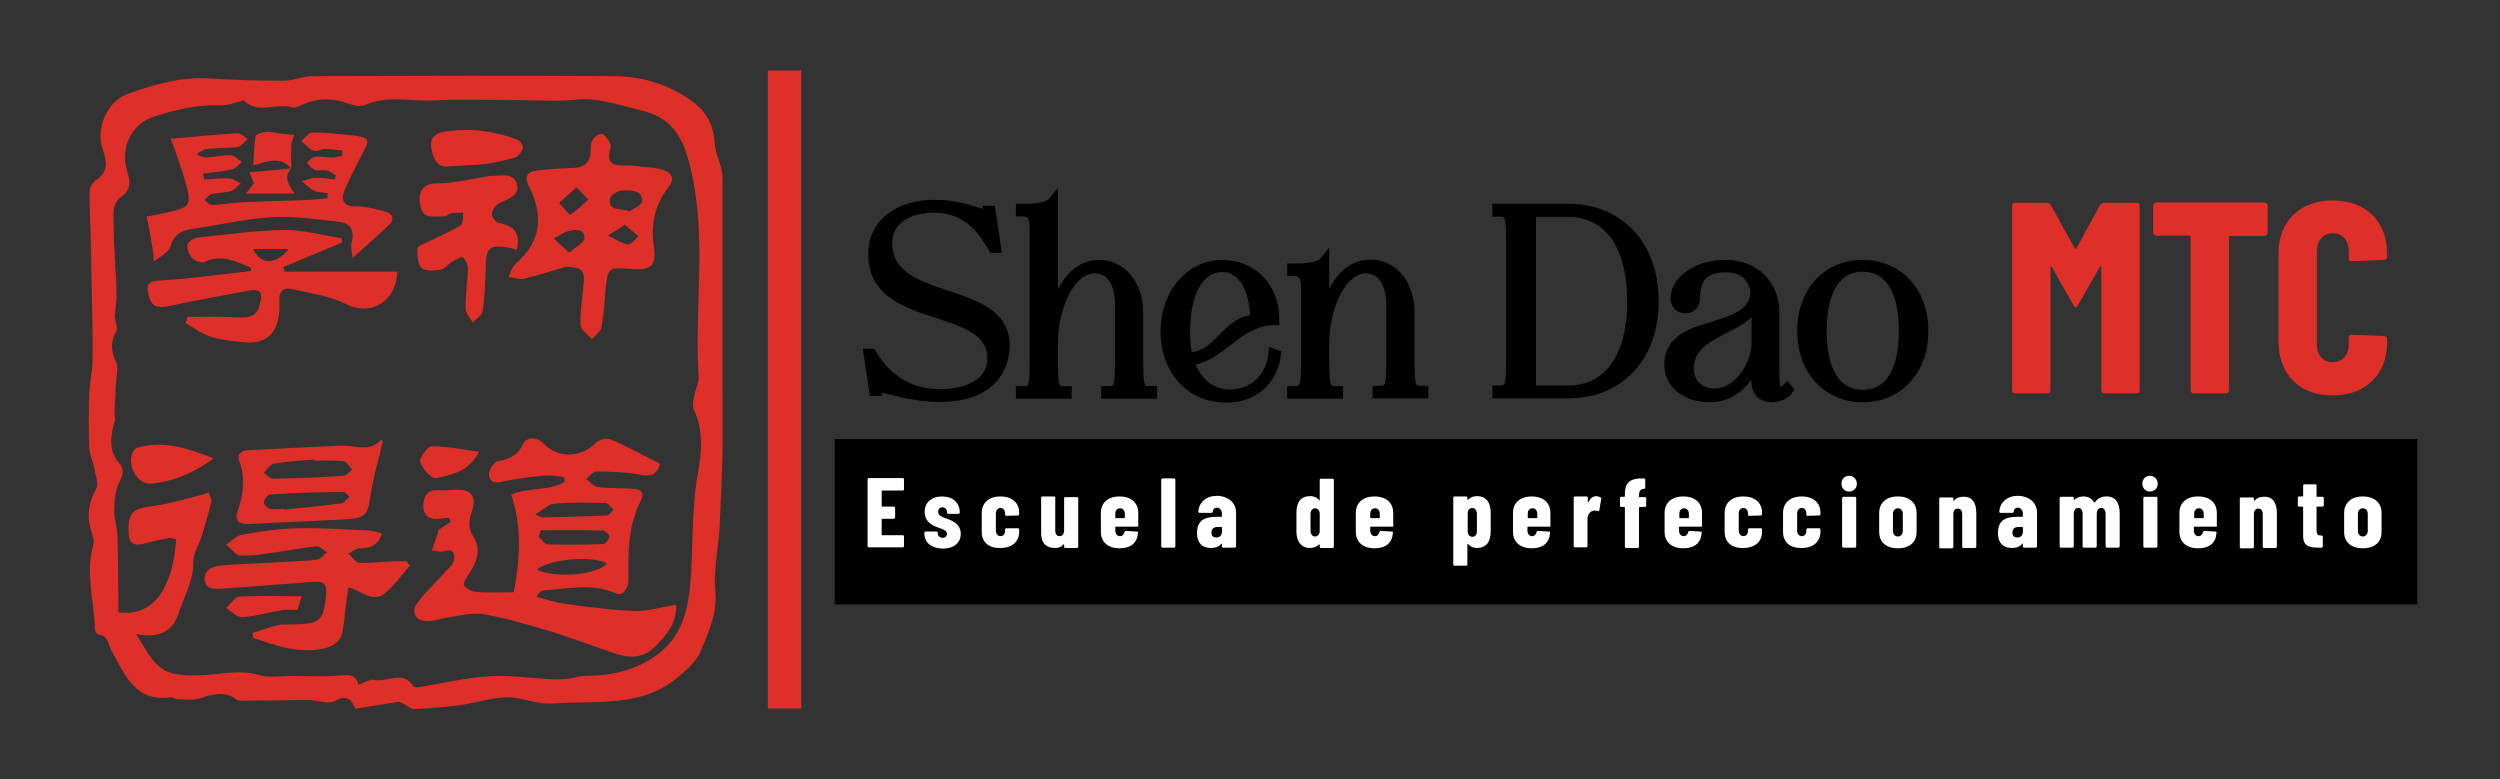 <?xml version="1.0" encoding="utf-8"?>
<!-- Generator: Adobe Illustrator 24.0.2, SVG Export Plug-In . SVG Version: 6.00 Build 0)  -->
<svg version="1.1" id="Capa_1" xmlns="http://www.w3.org/2000/svg" xmlns:xlink="http://www.w3.org/1999/xlink" x="0px" y="0px"
	 viewBox="0 0 761.9 237.5" style="enable-background:new 0 0 761.9 237.5;" xml:space="preserve">
<rect x="0" y="0" width="761.9" height="237.5" fill="#333333" stroke="none"/>
<style type="text/css">
	.st0{fill:#DE3028;}
	.st1{stroke:#000000;stroke-width:3;stroke-miterlimit:10;}
	.st2{fill:#FFFFFF;}
</style>
<path class="st0" d="M108.2,216c-1.1-3.3-2.9-4.2-6.4-2.3c-1.7,0.9-4.5-0.1-6.8-0.3c-0.1,0-0.3-0.1-0.4-0.1
	c-6.2,0.1-12.5,0.2-18.7,0.2c-1.3,0-3,0.3-3.8-0.3c-3.7-2.8-7.3-1.6-11.1-0.4c-2.2,0.7-4.6,0.3-7,0.3c-0.6,0-1.3-0.7-1.9-0.6
	c-10.9,1.6-14-6.9-18.1-14.1c-1-1.9-0.9-4.7-4-5c-0.4,0-1.1-1-1.1-1.6c-0.1-8.5-3-17-0.5-25.6c0.4-1.3-0.1-2.9-0.6-4.3
	c-1.4-4.5-0.9-8.7,1.5-12.9c0.8-1.4-0.1-3.9-0.5-5.9c-0.4-2.3-1.5-4.6-1.6-6.9c-0.2-5.4-0.2-10.8,0-16.2c0.1-3.3,0.9-6.6,1-10
	c0.1-8.1-0.1-16.2-0.3-24.2c-0.1-5-0.1-9.9-0.3-14.9c-0.1-4.2-0.4-8.4-0.3-12.7c0-1.2,1.1-2.7,2.1-3.4c3.9-2.6,3-6,1.9-9.3
	c-2.3-6.4,1.4-14.8,7.9-17c7.9-2.8,15.9-5.1,24.5-4.6c7.5,0.5,15.1,0.7,22.7,0.7c3,0,6-1.4,9-1.4c30.6-0.1,61.3-0.2,91.9,0
	c8.8,0.1,17,2.7,24.1,8c4,3,6.2,7.3,6.4,12.5c0.1,2.4,1.3,4.8,1.9,7.2c0.3,1.2,0.5,2.4,0.5,3.6c0,20.6,0,41.2,0,61.8
	c0,7.2,0.1,14.4,0,21.6c-0.2,7.6-0.5,15.2-0.9,22.8c-0.4,6.6-1.9,13.2-1.3,19.7c0.6,6.9-2.2,12.4-4.5,18.1c-1.4,3.4-4.8,6.2-7.8,8.6
	c-7.2,5.7-15.7,6.6-24.6,6.9c-4.2,0.1-8.4,0.1-12.5,0.4c-4.6,0.3-8.4-1.4-12.4-1.8c-5.2-0.5-10.7,1.6-16,2.3
	c-4.7,0.6-9.4,1-14.1,1.2c-0.8,0-1.6-0.8-2.4-1.2c-0.8-0.4-1.7-1.1-2.5-1C117,214.6,112.9,215.3,108.2,216z M109.2,208.7
	c1.8-0.6,3.5-1.8,4.9-1.5c3.9,0.9,8.7-3.2,11.9,2c0.2,0.4,1.6,0.2,2.4,0.1c6.9-1.1,13.7-2.8,20.6-3.2c6.4-0.4,12.9,0.6,19.4,0.9
	c1.7,0.1,3.4,0,5-0.2c1.6-0.2,3.2-0.8,4.7-0.8c7.3-0.1,13.8-1.1,20.5-5.3c8.3-5.2,10.7-13,11.6-21c1.2-11.8,0.4-23.7,2.5-35.6
	c1.1-6.1,1.8-12.9-1.2-19.1c-0.6-1.2-0.2-3,0.1-4.4c0.3-2,1.5-4,1.3-6c-1.3-20.7,2.5-41.5-2.2-62.3c-2.3-10.2-5.4-16.4-15.8-18.8
	c-6.4-1.5-12.8-3.9-19.8-3.1c-5.7,0.6-11.6,0.1-17.3,0.1c-8.6,0-17.2-0.3-25.8,0.1c-6.9,0.3-14-1.6-20.7,1.4
	c-1.2,0.5-3.1,0.3-4.4-0.2c-5.2-2-10.2-2.1-15.2,0.3c-0.8,0.4-1.9,0.9-2.7,0.6c-4.8-1.4-10.2,2.2-14.6-2c-0.2-0.2-0.8,0.1-1.1,0.2
	c-2,0.4-4,1.3-6,1.2c-7-0.3-13.7,1.3-20.2,3.4C40,37.6,36.6,45.1,38.7,52c0.9,2.8,1.5,5.8-1.8,8c-1.1,0.7-2,2.4-2.2,3.8
	c-0.3,2.4,0,5,0,7.5c0,1.2,0,2.3,0.1,3.5c0.2,4.7,0.6,9.4,0.7,14.1c0.1,2.5-0.4,5-0.5,7.5c0,1.6,1.1,3.6,0.4,4.7
	c-1.9,3.3-1.5,6.1,0,9.4c0.8,1.8,0,4.3-0.1,6.5c-0.1,2.9-0.3,5.9-0.4,8.8c0,0.8,0.3,1.7,0.1,2.4c-1.2,4.5-2.2,8.9,1.3,12.9
	c2.4,2.7,0.2,4.9-0.6,7.5c-0.7,2.3-0.9,4.9-0.9,7.4c0,2.3,0.9,4.6,1,7c0.2,7.9,0.2,15.8,0.3,23.6c10.4,1.4,16.5-6.8,17.6-22.3
	c-0.8-0.1-1.6-0.5-2.4-0.3c-2.5,0.5-5.1,1-7.6,1.7c-3,0.8-4.4-0.2-4.5-3.3c-0.3-6.1,1.1-7.4,7.4-8.2c4.9-0.6,9.7-2.1,14.5-3.3
	c0.8-0.2,1.7-0.5,2.5-0.8c0.3,1,1,2,0.8,2.9c-0.9,3.7-2,7.3-3.1,10.9c-0.8,2.5-2.5,4.9-2.4,7.3c0.1,5.9-2.9,10.8-4.6,16
	c-1.8,5.6-6.6,7.4-12.8,6c2.6,4.1,4.7,8.6,8.2,10.8c2.9,1.9,7.5,1.9,11.3,1.8c6.1-0.2,12.1-1.9,18.3,0c2.8,0.8,6,0.2,9,0.2
	c5,0,10,0.3,15-0.1C106.3,205.6,108.6,205.4,109.2,208.7z"/>
<path class="st0" d="M201.1,141.3c-0.5,2.4-1.8,4.2-5.9,3.4c-4.4-0.9-8.9-0.9-13.4-1c-1.1,0-2.2,1.5-3.2,2.3
	c1.2,0.8,2.3,2.3,3.6,2.4c3.6,0.5,7.3,0.3,11,0.6c2.4,0.1,3.2,1.5,2.1,3.6c-3.7,7.2-3.9,14.9-3.8,22.7c0,1.2,0.1,2.6-0.4,3.6
	c-0.7,1.4-1.4,2.9-4,1.7c-6.9-2.9-14.2-1.1-21.4-0.7c-0.7,0-1.4,0.7-2.2,2c3,0.8,6,1.8,9.1,2.2c7,0.9,14,1.9,21,2.1
	c3.9,0.1,7.9-1.2,12.5-1.9c0.1,5.9-3.1,9.3-6.2,12.5c-3.2,3.4-7.3,4-11.7,2.6c-7-2.3-13.9-5-20.9-7.1c-6.5-2-13.1-3.9-19.8-5.1
	c-3.6-0.6-7.5,0.5-11.2,1c-2,0.3-4,1.1-6,1.1c-3.5,0.1-5.2-2.6-3.2-5.4c2.5-3.5,5.7-6.4,8.6-9.6c1-1.1,2.3-2.1,2.6-3.4
	c0.4-2.1,0-3.9-3.1-2.9c-1.1,0.4-2.4-0.2-3.6-0.3c0.5-1.3,0.9-2.6,1.4-3.9c0.2-0.5,0.5-0.9,0.5-2.2c1.3-0.9,2.6-1.7,3.9-2.6
	c-0.2-0.4-0.4-0.8-0.6-1.2c-1,0.1-2,0.2-3,0.3c-2.8,0.3-4.7-0.9-4.8-3.7c0-2.7,0.9-5.2,4.5-5c1.5,0.1,3,0,4.5-0.1
	c5.6-0.4,7.5,1.6,5.7,6.9c-1,3-0.9,5.1,0.8,7.8c2.3,3.8,0.6,7.6-1.7,11.1c-0.7,1-1.7,2.8-1.4,3.3c0.8,1,2.3,1.9,3.6,2
	c3.6,0.3,7.3,0.1,11.6,0.1c1.7-9.5,2.7-19.5-0.8-29.7c5-2.5,11.4-0.9,16.3-4c-0.1-0.5-0.1-0.9-0.2-1.4c-1.8-0.2-3.6-0.6-5.4-0.5
	c-4.5,0.4-9,0.9-13.3,1.9c-2.4,0.6-4.1,0-4.2-2.1c0-1.4,1.5-3.9,2.6-4.1c3.4-0.7,6-1.5,7.7-5.1c1.2-2.6,4.4-2.4,6.5-0.2
	c4.4,4.5,11.3,4.2,15.8-0.3c1-1,3.3-1.6,4.5-1.1C191,136,195.7,138.6,201.1,141.3z M164.8,161.6c-0.2,0.7-0.4,1.3-0.6,2
	c0.9,0.8,1.7,2.2,2.6,2.3c5.7,0.2,11.4,0.1,17.1-0.1c0.7,0,1.7-1.4,1.8-2.2c0.1-0.6-1.2-1.8-1.9-1.9
	C177.4,161.5,171.1,161.6,164.8,161.6z M163.1,156.8c1.5,0.6,1.9,0.9,2.3,0.9c6.5-0.2,13-0.3,19.5-0.6c0.7,0,1.4-1.1,2.1-1.8
	c-0.8-0.7-1.6-1.9-2.4-2c-5.2-0.1-10.5-0.3-15.7,0.2C167.1,153.7,165.5,155.4,163.1,156.8z M163.6,173.6c5.7,2.8,19,1.5,21.3-1.9
	C180.6,169.2,167.4,170.3,163.6,173.6z"/>
<path class="st0" d="M172.4,81.3c-4.1,1.2-8.3,2.6-12.5,3.6c-1.5,0.4-3.2-0.3-4.9-0.5c0.7-1.4,1-3.1,2.1-4c8.1-6.9,8.5-15,4-23.8
	c-1.5-2.9-0.1-4.3,2.4-4.6c3.6-0.5,7.3-0.7,11-0.8c3.6-0.1,5.6-1.7,5.5-5.5c0-1,0.1-2.3,0.6-3.1c0.6-0.9,1.9-1.9,2.9-1.8
	c0.8,0.1,1.6,1.5,2.2,2.4c0.3,0.4,0.5,1.1,0.4,1.5c-2.2,7.2,3.3,5.4,6.8,5.8c3,0.4,6,0.4,8.9,1.2c3,0.8,4,2.8,1.8,5.5
	c-4.2,5.4-5.3,11.4-4.3,18.1c0.8,5.6-0.9,7.2-6.6,6.7c-7.5-0.6-7.5-0.6-8.2,6.8c-0.3,3.7-0.5,7.4-1.2,10.9c-0.3,1.4-1.9,2.4-2.9,3.7
	c-1.2-1.4-3.4-2.8-3.5-4.4c-0.2-3.9,0.6-7.9,0.9-11.8C178.4,82.3,177.6,81.5,172.4,81.3z M191.9,64.4c1-0.8,3.8-1.9,3.8-3.1
	c0-3.6-3.5-3.2-5.8-3.3c-1.4,0-3.8,1.4-4,2.5C185.3,64.5,188.8,63.3,191.9,64.4z M175.7,57.1c-2.1,1.9-3.7,3.3-5.3,4.7
	c1.2,1.3,3.1,3.8,3.4,3.6c2-1.2,3.7-3,5.5-4.6C178.4,59.8,177.4,58.8,175.7,57.1z M173.5,77c2-1.8,4.6-3.1,4.6-4.4
	c0.1-3.2-2.9-2.6-4.8-2.2c-1.6,0.4-3,1.5-4.5,2.3C170.1,74,171.5,75.2,173.5,77z M190.4,68.5c-2.1,1.4-3.6,2.3-5.1,3.3
	c2,0.9,3.9,2.3,5.9,2.7c1,0.2,2.3-1.6,3.4-2.5C193.3,70.9,192.1,69.9,190.4,68.5z"/>
<path class="st0" d="M76.5,81.6c-4.5-1.8-8.8-4.3-14.1-1.8c-0.9,0.4-2.9-0.2-3.7-1c-1-1-1.8-2.8-1.6-4.1c0.1-0.9,1.9-2.2,3.1-2.3
	c8.8-0.9,17.6-2.2,26.4-2.3c5.8-0.1,11.7,1.6,17.5,2.5c0.1,0.4,0.1,0.9,0.2,1.3c-6,2.5-12,5-18,7.5c0.1,0.5,0.3,0.9,0.4,1.4
	c11.5,0,23,0,34.4,0c-0.3,9.1-8.1,13.8-15.8,9.8c-4.9-2.5-10.8-3.2-16.3-4.5c-2.7-0.6-4.1,0.8-3.9,3.6c0.1,1.1,0.1,2.2,0,3.3
	c-0.6,6.9-4.2,10-11,9.3c-3.4-0.4-6.8-0.7-10-1.7c-2.7-0.9-5-2.7-7.5-4.1c0.2-0.6,0.3-1.2,0.5-1.9c4.8,0,9.7-0.2,14.5,0.1
	c5.3,0.3,6.8-0.4,7.8-4.8c0.7-2.8-0.4-3.9-3.2-3.4c-8.3,1.6-16.6,3-24.8,4.8c-3.3,0.7-5.3,0.2-6.1-3.3c-0.6-2.7-0.7-4.3,3.3-4.5
	c9.3-0.5,18.6-1.9,27.9-2.9C76.5,82.4,76.5,82,76.5,81.6z M77.1,75.9c2.6,5,6.7,4.9,10.9,0C84.2,75.9,80.8,75.9,77.1,75.9z"/>
<path class="st0" d="M62.2,54.7c2.6-0.1,5.2-0.5,7.8-0.3c1.1,0.1,2.2,1,3.4,1.5c-1,0.8-1.8,1.9-3,2.3c-1.9,0.6-4.1,0.5-6,1
	c-0.8,0.2-1.4,1.2-2.1,1.8c0.8,0.5,1.6,1.5,2.4,1.5c3.4-0.2,6.8-0.8,10.2-0.9c6.5-0.3,13.1-0.4,19.6-0.7c1.8-0.1,3.6-0.3,5.3-0.5
	c0-0.5,0.1-1,0.1-1.5c-1.4-0.3-3-0.2-4.2-0.8c-1.4-0.7-2.5-1.9-3.7-2.9c1.4-0.4,2.8-1,4.2-1c1.9-0.1,3.8,0.3,5.8,0.5
	c0.1-0.4,0.3-0.8,0.4-1.2c-0.9-0.5-1.7-1.3-2.7-1.5c-1.2-0.3-2.5,0.1-3.6-0.2c-1-0.3-1.7-1.3-2.6-2.1C94.2,49,95,48,96,47.8
	c1.6-0.2,3.3,0.2,4.9,0.2c1.1,0,2.3-0.3,3.4-0.5c0-0.5,0-1.1,0-1.6c-1.7-0.2-3.4-0.5-5.2-0.5c-1.2,0-2.6,0.9-3.6,0.5
	C94.1,45.3,93,44,91.8,43c1.1-0.9,2.1-2.5,3.3-2.6c3.2-0.1,6.5,0.3,9.8,0.6c1.6,0.1,3.2,0.3,4.8,0.6c0.8,0.2,2,0.5,2.2,1.1
	c0.2,0.7-0.2,1.7-0.6,2.5c-2.1,4.2-4.4,8.3-6.2,12.6c-1.3,3-0.7,5.2,3.6,5.1c2.9,0,5.9,0.8,8.8,1.6c2.1,0.6,2.9,2.3,1.1,4
	c-3.3,3.2-6.8,6.2-11.2,10.1c-0.1-2.1-0.6-3.6-0.2-4.8c0.9-3.6-0.4-5.8-3.9-6.2c-6.9-0.8-13.8-1.8-20.7-1.4
	c-8,0.5-15.9,2.4-23.8,3.5c-3.2,0.5-5.7,1.6-6.7,5c-0.2,0.8-0.7,1.6-1.3,2.1c-1.2,1.1-2.6,1.9-3.9,2.9c-0.1-1.5-0.2-3-0.5-4.5
	c-0.5-3.1-1.1-6.3-1.7-9.2c2.6-0.5,5.4-1,8.1-1.7c4.7-1.2,5.4-2.1,4.2-6.9c-0.9-3.7-2.2-7.3-3.4-10.9c-0.4-1.2-0.9-2.5-1.6-4.2
	c7.1-0.6,13.7-1.3,20.3-1.7c1-0.1,2.1,1.1,3.2,1.8c-1,0.8-2,2.2-3.1,2.4c-3.1,0.4-6.3,0.2-9.4,0.6c-1.1,0.1-2.1,1-3.2,1.6
	c1.1,0.4,2.2,1.1,3.2,1c2.4-0.1,4.9-0.8,7.3-0.7c1.2,0,2.3,1.4,3.4,2.1c-1,0.8-1.9,2-3,2.2c-2.9,0.7-6,0.9-9,1.4
	C62.1,53.5,62.2,54.1,62.2,54.7z"/>
<path class="st0" d="M124.9,172.4c-2.5,2.8-4.7,6-7.6,8.4c-3.7,3.1-7.1-0.8-11.1-1.8c-0.3,1.7-0.5,3.3-0.7,4.8
	c-0.4,2.9-0.6,5.8-1.1,8.6c-0.6,3.5-3.6,4.9-6.5,5.4c-7.3,1.3-14-1.1-20.7-3.4c-0.1-0.5-0.1-1-0.2-1.5c2.6-0.8,5.1-1.8,7.7-2.4
	c1.4-0.3,3-0.1,4.5-0.2c8.5-0.1,9.5-1.2,10.2-9.5c0.2-2.7-0.9-3.7-3.1-3.5c-9.6,0.6-19.2,1.5-28.8,2.1c-1.5,0.1-3.5,0.1-4.4-0.8
	c-0.8-0.7-1-3.1-0.3-4.1c0.7-1.1,2.5-2,4-2.1c5-0.5,10-0.6,15-0.9c4.9-0.3,9.8-0.4,14.7-0.9c1.1-0.1,2.1-1.5,3.1-2.3
	c-1-0.6-2.1-1.9-3-1.8c-4.2,0.4-8.3,1.2-12.5,1.8c-3.6,0.5-7.2,1.2-10.8,1c-1.5-0.1-2.9-2.2-4.4-3.3c1.5-1,3-2.7,4.7-3
	c5.6-1,11.3-1.9,17-2c7.3-0.2,14.7,0.4,22.1,0.7c1.2,0.1,2.3,0.5,3.7,0.9c-1.2,3.6-3.5,4.5-6.7,4.5c-1.2,0-2.3,1-3.5,1.6
	c1.1,1,2.1,2.7,3.2,2.8c3.2,0.2,6.5-0.3,9.8-0.4c1.6-0.1,3.2,0,4.8,0C124.1,171.4,124.5,171.9,124.9,172.4z"/>
<path class="st0" d="M157.5,76.2c-0.5-0.2-1.1-0.5-1.7-0.6c-6.9-1.2-7.7-0.4-7.8,6.6c-0.1,4.2-0.3,8.4-0.9,12.6
	c-0.2,1.3-2,2.4-3,3.5c-0.8-1.4-2.2-2.8-2.2-4.2c-0.1-4.1,0.6-8.1,0.7-12.2c0-1.2-0.6-2.7-1.5-3.4c-0.5-0.4-2.2,0.6-3.2,1.2
	c-1.3,0.7-2.3,2.3-3.7,2.5c-1.9,0.3-4.7,0.5-5.8-0.6c-1.2-1.2-1.2-3.9-1.2-6c0-0.5,1.8-1.2,2.8-1.7c3.5-1.7,7.1-3.2,10.4-5.2
	c0.8-0.5,0.6-2.6,0.8-3.9c-1.3,0.1-2.6,0-3.8,0.2c-0.6,0.1-1.2,0.9-1.8,0.9c-2.1,0-4.8,0.5-6.2-0.6c-1.3-1-1.7-4-1.4-5.9
	c0.4-2.1,1.9-3.5,5-3.5c5.1,0,10.2-1.3,15.3-2.1c0.5-0.1,1.1-0.2,1.6-0.2c2.9,0,6.8-1.1,7.7,2.7c0.8,3.4-2.8,4.3-5.4,5.6
	c-1.1,0.6-2.2,2-2.3,3.2c-0.1,0.9,1.2,2.7,2,2.8C156.6,68.8,158.8,71,157.5,76.2z"/>
<path class="st0" d="M116.7,134.4c-1.3,5.6-3,11.1-3.8,16.7c-0.7,5.4-1.5,6.8-6.8,7.1c-10.2,0.6-20.4,1-30.6,1.5
	c-2.9,0.1-4.1-1.3-3-4.2c1.7-4.9,2.3-9.8,0.5-14.8c-0.9-2.3,0.6-3.4,2.7-3.5c9.5-0.5,19-1,28.5-1.4c4-0.1,8.4,2.1,11.9-1.7
	C116.2,134.1,116.8,134.4,116.7,134.4z M95.9,140.4c0-0.1,0-0.3,0-0.4c-4.2,0.4-8.4,0.6-12.5,1.3c-1.1,0.2-2,1.8-3,2.8
	c0.9,0.6,1.9,1.8,2.8,1.8c7.2-0.1,14.4-0.4,21.5-0.9c0.9-0.1,1.8-1.2,2.6-1.9c-0.8-0.9-1.6-2.4-2.5-2.5
	C101.9,140.2,98.8,140.4,95.9,140.4z M86.6,155.1c0,0.1,0,0.1,0,0.2c5.8-0.6,11.6-1.1,17.4-1.9c0.9-0.1,1.7-1.3,2.5-2
	c-0.6-0.5-1.3-1.5-1.9-1.5c-7.4,0.1-14.9,0.3-22.3,0.8c-0.7,0-1.8,1.5-1.9,2.4c-0.1,0.5,1.1,1.8,1.9,2
	C83.6,155.3,85.1,155.1,86.6,155.1z"/>
<path class="st0" d="M136.9,50.7c-3.9,0.5-4.8-2.5-5.4-5.2c-0.6-2.8,0.6-4.8,3.6-5.3c7.7-1.3,15.2-0.4,22.4,2.3
	c0.9,0.3,2,1.9,1.8,2.6c-0.2,1.1-1.3,2.6-2.4,2.9c-3,0.9-6.1,1.6-9.1,2C144.2,50.4,140.5,50.4,136.9,50.7z"/>
<path class="st0" d="M65.1,139.7c-6.2,4.6-12.3,7-19,7.7c-4.3,0.4-7.6-5.7-5.6-9.7c0.3-0.6,0.9-1.2,1.4-1.3
	C49.9,134.2,57.1,136.5,65.1,139.7z"/>
<path class="st0" d="M146,137.7c-3.2,6.2-8.5,7-13.2,8c-1.3,0.3-4.1-2.9-4.7-4.9c-0.4-1.2,2.2-4.8,3.4-4.8
	C136.3,136,140.9,137,146,137.7z"/>
<path class="st0" d="M91.9,181.7c-0.6,2.2-0.9,3.4-1.2,4.2c-1.7,0-3.1-0.2-4.5,0c-4.1,0.7-8.2,1.9-12.3,2.2c-1.6,0.1-3.4-1.8-5-2.8
	c1.4-1.2,2.7-3.4,4.1-3.5C79,181.5,85.1,181.7,91.9,181.7z"/>
<path class="st0" d="M88.8,51.4c-3.6-4.3-8.1-1.8-11.6-1c0.2-3.3,0.2-6.1,0.7-8.9c0.1-0.6,2-1.2,3.2-1.3c1.6-0.1,3.3,0.4,5,0.6
	c1.2,0.1,2.4,0.2,3.6,0.3c-0.4,1.2-0.8,2.3-0.9,2.5C88.7,46.8,88.7,49.1,88.8,51.4L88.8,51.4z"/>
<path class="st0" d="M88.7,51.3c-2.2,2.7-1,4.8,1.1,7.7c-4.8,0-9.6,0-14.9,0c0.9-1.1,1.6-2,2.5-3.1c-0.4-1-0.8-2-1.4-3.4
	C80.5,52.1,84.7,51.8,88.7,51.3C88.8,51.4,88.7,51.3,88.7,51.3z"/>
<rect x="234" y="21.5" class="st0" width="10.2" height="194.4"/>
<rect x="254.4" y="133.8" width="482.3" height="50.4"/>
<g>
	<path class="st1" d="M300.2,65.2c0.5,0,0.8-0.2,0.8-1h0.9l1.7,11.4h-0.9c-2.6-4.5-7.3-12.3-17.9-12.3c-8,0-14.4,3.7-14.4,10.7
		c0,19.8,35.8,12.3,35.8,31.3c0,6.9-4.2,15.7-19.8,15.7c-8.9,0-15.5-2.8-18.3-2.8c-0.5,0-0.8,0.2-0.8,1h-0.9l-1.7-11.4h0.9
		c2.6,4.5,8.8,12.3,20.8,12.3c9.6,0,16-4,16-10.7c0-18-36.3-9.7-36.3-32c0-9.2,7.7-15,18.6-15C293.5,62.4,297.7,65.2,300.2,65.2z"/>
	<path class="st1" d="M333.5,81.8c-6.9,0-12.6,10.9-12.6,23v5.1c0,8.8,0.4,9.3,4.2,9.3v0.8h-14v-0.8c3.8,0,4.2-0.5,4.2-9.3V69.5
		c0-3.3-0.8-5.1-4.2-5.1v-0.8c2.9,0,8.1,0,9.8-2.1v35.6l0.5-2.1c2.1-7.8,6.6-14.3,13.5-14.3c6.8,0,12,5.8,12,14.8v14.4
		c0,8.8,0.4,9.3,4.2,9.3v0.8h-14v-0.8c3.8,0,4.2-0.5,4.2-9.3V92.7C341.3,85.8,338.3,81.8,333.5,81.8z"/>
	<path class="st1" d="M372.4,80.7c9.3,0,16,6.8,16,16.9c-11.4,0-16.6,11.9-26.1,12.2c2.1,6.8,6.8,10.4,12.6,10.4
		c7.5,0,12.5-5.5,13.2-12.4l0.8,0.3c-0.8,5.9-5,13.1-15.2,13.1c-10.9,0-18.5-8.4-18.5-20.2S363,80.7,372.4,80.7z M362.1,108.9
		c9.6-0.1,11.6-11.4,20.4-11.4c0-9.1-3.5-16.1-10.1-16.1c-6.5,0-11.2,7-11.2,19.5C361.1,103.9,361.4,106.6,362.1,108.9z"/>
	<path class="st1" d="M416.2,81.8c-6.9,0-12.6,10.9-12.6,23v5.1c0,8.8,0.4,9.3,4.2,9.3v0.8h-14v-0.8c3.8,0,4.2-0.5,4.2-9.3V87.7
		c0-3.3-0.8-5.1-4.2-5.1v-0.8c2.9,0,8.1,0,9.8-2.1v17.3c1.7-8.7,6.5-16.4,14-16.4c6.8,0,12,5.8,12,14.8v14.4c0,8.8,0.4,9.3,4.2,9.3
		v0.8h-14v-0.8c3.8,0,4.2-0.5,4.2-9.3V92.7C423.9,85.8,420.9,81.8,416.2,81.8z"/>
	<path class="st1" d="M504,91.8c0,17.3-10.8,28.1-26.1,28.1h-21.6V119c3.8,0,4.2-0.5,4.2-9.3V73.8c0-8.8-0.4-9.3-4.2-9.3v-0.9h21.6
		C493.2,63.6,504,74.5,504,91.8z M477.9,119c12,0,19.5-9.7,19.5-27.2s-7.5-27.2-19.5-27.2h-11.3V119H477.9z"/>
	<path class="st1" d="M535,88.9c-0.8-4.6-3.6-7.4-9.1-7.4c-6.3,0-9.3,2.9-9.3,9.5c0,1.7-1.3,3-3,3s-3-1.3-3-3
		c0-5.6,6.8-10.3,15.2-10.3c8.7,0,15,5.8,15,14.8v17.8c0,4.1,0.2,6.2,1.8,6.2c0.7,0,1.1-0.3,2-1.2l0.4,0.5c-0.7,1.1-2.7,2.3-5,2.3
		c-4,0-4.8-3-4.8-5.5v-6.4c-1.7,5.8-6.5,11.9-14,11.9c-6.7,0-12.5-3.5-12.5-10.1C508.9,96.3,534.5,102.6,535,88.9z M514.7,112.4
		c0,3.9,2.6,7.5,8,7.5c6.9,0,12.6-8.3,12.6-15.6V91.6C532.2,101.1,514.7,100.3,514.7,112.4z"/>
	<path class="st1" d="M549.2,100.9c0-11.9,7.6-20.2,18.5-20.2c10.9,0,18.5,8.4,18.5,20.2s-7.6,20.2-18.5,20.2
		C556.8,121.1,549.2,112.7,549.2,100.9z M567.7,120.3c8.1,0,12.5-7,12.5-19.5s-4.5-19.5-12.5-19.5s-12.5,7-12.5,19.5
		S559.6,120.3,567.7,120.3z"/>
	<path class="st0" d="M641.5,61.8h9.6c0.6,0,1,0.4,1,1v56.1c0,0.6-0.4,1-1,1h-9.7c-0.6,0-1-0.4-1-1V81.5c0-0.4-0.3-0.4-0.5-0.1
		L633.3,93c-0.2,0.4-0.5,0.7-0.7,0.7s-0.4-0.2-0.7-0.7l-6.5-11.5c-0.2-0.3-0.5-0.3-0.5,0.1v37.3c0,0.6-0.4,1-1,1h-9.7
		c-0.6,0-1-0.4-1-1V62.8c0-0.6,0.4-1,1-1h9.6c0.5,0,1,0.2,1.2,0.7l7.3,13.2c0.2,0.2,0.3,0.2,0.5,0l7.2-13.2
		C640.5,62,641,61.8,641.5,61.8z"/>
	<path class="st0" d="M691.1,62.8v8.1c0,0.6-0.4,1-1,1h-10.4c-0.2,0-0.4,0.2-0.4,0.4v46.6c0,0.6-0.4,1-1,1h-9.7c-0.6,0-1-0.4-1-1
		V72.2c0-0.2-0.2-0.4-0.4-0.4h-10c-0.6,0-1-0.4-1-1v-8.1c0-0.6,0.4-1,1-1h32.9C690.7,61.8,691.1,62.2,691.1,62.8z"/>
	<path class="st0" d="M694.4,104.2V77.3c0-10,6.6-16.2,16.5-16.2c10,0,16.6,6.2,16.6,16.2v0.9c0,0.6-0.4,1-1,1l-9.7,0.4
		c-0.7,0-1-0.2-1-0.9v-2.2c0-3.2-1.9-5.4-4.9-5.4c-2.9,0-4.8,2.2-4.8,5.4v28.6c0,3.2,1.9,5.3,4.8,5.3c3,0,4.9-2.2,4.9-5.3V103
		c0-0.6,0.4-1,1-1l9.7,0.4c0.6,0,1,0.4,1,1v0.8c0,10-6.6,16.3-16.6,16.3C701,120.6,694.4,114.2,694.4,104.2z"/>
	<path class="st2" d="M275.1,149.5h-6.3c-0.1,0-0.1,0.1-0.1,0.1v4.7c0,0.1,0.1,0.1,0.1,0.1h3.6c0.2,0,0.4,0.1,0.4,0.4v2.9
		c0,0.2-0.2,0.4-0.4,0.4h-3.6c-0.1,0-0.1,0.1-0.1,0.1v4.8c0,0.1,0.1,0.1,0.1,0.1h6.3c0.2,0,0.4,0.1,0.4,0.4v2.9
		c0,0.2-0.1,0.4-0.4,0.4h-10.3c-0.2,0-0.4-0.1-0.4-0.4v-20.3c0-0.2,0.2-0.4,0.4-0.4h10.3c0.2,0,0.4,0.1,0.4,0.4v2.9
		C275.5,149.4,275.3,149.5,275.1,149.5z"/>
	<path class="st2" d="M281.7,162.6v-0.2c0-0.2,0.2-0.4,0.4-0.4h3.3c0.2,0,0.4,0.1,0.4,0.4v0.1c0,0.9,0.7,1.4,1.5,1.4
		s1.3-0.5,1.3-1.2c0-1.1-1.5-1.5-2.9-2c-1.6-0.6-3.9-1.7-3.9-4.7c0-2.9,2.1-4.7,5.3-4.7c3.3,0,5.4,1.9,5.4,4.9
		c0,0.2-0.2,0.4-0.4,0.4H289c-0.2,0-0.4-0.2-0.4-0.4v-0.2c0-0.8-0.6-1.4-1.4-1.4c-0.9,0-1.3,0.7-1.3,1.4c0,1.1,1.3,1.6,2.5,2
		c1.9,0.7,4.4,1.7,4.4,4.7c0,2.8-2.2,4.5-5.5,4.5C283.8,167.1,281.7,165.3,281.7,162.6z"/>
	<path class="st2" d="M299.2,162.1v-5.8c0-3,2.1-5,5.7-5c3.6,0,5.7,2,5.7,4.9v0.5c0,0.2-0.2,0.4-0.4,0.4l-3.5,0.1
		c-0.2,0-0.4-0.1-0.4-0.4v-0.4c0-0.9-0.6-1.6-1.4-1.6c-0.8,0-1.4,0.7-1.4,1.7v5.2c0,1,0.6,1.7,1.4,1.7c0.9,0,1.4-0.7,1.4-1.6v-0.4
		c0-0.2,0.2-0.4,0.4-0.4l3.5,0c0.2,0,0.4,0.1,0.4,0.4v0.7c0,2.9-2.1,4.9-5.7,4.9C301.3,167.1,299.2,165.2,299.2,162.1z"/>
	<path class="st2" d="M324.7,151.5h3.5c0.2,0,0.4,0.1,0.4,0.4v14.7c0,0.2-0.2,0.4-0.4,0.4h-3.5c-0.2,0-0.4-0.1-0.4-0.4V166
		c0-0.1-0.1-0.2-0.2-0.1c-0.7,0.9-1.6,1.1-2.7,1.1c-2.2,0-4.1-1.2-4.1-4.5v-10.8c0-0.2,0.2-0.4,0.4-0.4h3.5c0.2,0,0.4,0.1,0.4,0.4
		v9.9c0,1.2,0.5,1.8,1.3,1.8c0.9,0,1.4-0.7,1.4-1.9v-9.8C324.3,151.6,324.5,151.5,324.7,151.5z"/>
	<path class="st2" d="M346.7,160.5h-6.6c-0.1,0-0.2,0.1-0.2,0.1v1.1c0,1,0.6,1.7,1.4,1.7c0.8,0,1.3-0.6,1.4-1.3
		c0.1-0.2,0.2-0.3,0.4-0.3l3.4,0.2c0.2,0,0.4,0.1,0.3,0.4c-0.2,3-2.1,4.7-5.6,4.7c-3.5,0-5.7-1.9-5.7-5v-5.8c0-3,2.1-5,5.7-5
		c3.6,0,5.7,2,5.7,5v3.9C347,160.3,346.9,160.5,346.7,160.5z M339.9,156.6v1.2c0,0.1,0.1,0.1,0.2,0.1h2.6c0.1,0,0.1-0.1,0.1-0.1
		v-1.2c0-1-0.6-1.7-1.4-1.7C340.5,154.9,339.9,155.5,339.9,156.6z"/>
	<path class="st2" d="M353.9,166.5v-20.3c0-0.2,0.1-0.4,0.4-0.4h3.5c0.2,0,0.4,0.1,0.4,0.4v20.3c0,0.2-0.2,0.4-0.4,0.4h-3.5
		C354.1,166.9,353.9,166.7,353.9,166.5z"/>
	<path class="st2" d="M376.7,156.2v10.3c0,0.2-0.1,0.4-0.4,0.4h-3.5c-0.2,0-0.4-0.1-0.4-0.4v-0.7c0-0.1-0.1-0.2-0.2-0.1
		c-0.7,0.9-1.7,1.3-3.1,1.3c-1.7,0-4.3-0.6-4.3-4.6c0-4,2.6-4.9,6-4.9h1.4c0.1,0,0.2-0.1,0.2-0.1v-0.8c0-1.1-0.7-1.9-1.5-1.9
		c-0.7,0-1.2,0.4-1.3,1.2c0,0.2-0.2,0.4-0.4,0.4l-3.6,0c-0.2,0-0.4-0.1-0.4-0.4c0.2-2.9,2.5-4.8,5.7-4.8
		C374.3,151.2,376.7,153.2,376.7,156.2z M372.4,162.1v-1.4c0-0.1-0.1-0.1-0.2-0.1h-1.2c-1.1,0-1.8,0.6-1.8,1.7
		c0,1.1,0.6,1.5,1.4,1.5C371.5,163.9,372.4,163.3,372.4,162.1z"/>
	<path class="st2" d="M402.6,145.9h3.5c0.2,0,0.4,0.1,0.4,0.4v20.3c0,0.2-0.1,0.4-0.4,0.4h-3.5c-0.2,0-0.4-0.1-0.4-0.4V166
		c0-0.1-0.1-0.1-0.2-0.1c-0.9,0.9-2,1.1-2.7,1.1c-2.8,0-4.2-2-4.2-5v-5.8c0-3.2,1.4-5,4.2-5c0.8,0,1.9,0.2,2.7,1.2
		c0.1,0.1,0.2,0.1,0.2-0.1v-6.1C402.2,146,402.3,145.9,402.6,145.9z M402.2,161.8v-5.2c0-1-0.6-1.7-1.4-1.7c-0.8,0-1.4,0.7-1.4,1.7
		v5.2c0,1,0.6,1.7,1.4,1.7C401.6,163.5,402.2,162.8,402.2,161.8z"/>
	<path class="st2" d="M424.4,160.5h-6.6c-0.1,0-0.2,0.1-0.2,0.1v1.1c0,1,0.6,1.7,1.4,1.7c0.8,0,1.3-0.6,1.4-1.3
		c0.1-0.2,0.2-0.3,0.4-0.3l3.4,0.2c0.2,0,0.4,0.1,0.3,0.4c-0.2,3-2.1,4.7-5.6,4.7c-3.5,0-5.7-1.9-5.7-5v-5.8c0-3,2.1-5,5.7-5
		c3.6,0,5.7,2,5.7,5v3.9C424.8,160.3,424.6,160.5,424.4,160.5z M417.6,156.6v1.2c0,0.1,0.1,0.1,0.2,0.1h2.6c0.1,0,0.1-0.1,0.1-0.1
		v-1.2c0-1-0.6-1.7-1.4-1.7C418.2,154.9,417.6,155.5,417.6,156.6z"/>
	<path class="st2" d="M454.3,156.2v5.8c0,3.2-1.4,5-4.2,5c-0.7,0-1.8-0.2-2.7-1.2c-0.1-0.1-0.2-0.1-0.2,0.1v6.1
		c0,0.2-0.2,0.4-0.4,0.4h-3.5c-0.2,0-0.4-0.1-0.4-0.4v-20.3c0-0.2,0.1-0.4,0.4-0.4h3.5c0.2,0,0.4,0.1,0.4,0.4v0.5
		c0,0.1,0,0.1,0.1,0.1c0.1,0,0.2,0,0.2-0.1c0.8-0.8,1.9-1,2.6-1C453,151.2,454.3,153.2,454.3,156.2z M448.7,154.8
		c-0.7,0-1.3,0.5-1.4,1.4v6c0.1,0.8,0.7,1.4,1.4,1.4c0.9,0,1.4-0.7,1.4-1.7v-5.2C450.1,155.5,449.5,154.8,448.7,154.8z"/>
	<path class="st2" d="M472.3,160.5h-6.6c-0.1,0-0.2,0.1-0.2,0.1v1.1c0,1,0.6,1.7,1.4,1.7c0.8,0,1.3-0.6,1.4-1.3
		c0.1-0.2,0.2-0.3,0.4-0.3l3.4,0.2c0.2,0,0.4,0.1,0.3,0.4c-0.2,3-2.1,4.7-5.6,4.7c-3.5,0-5.7-1.9-5.7-5v-5.8c0-3,2.1-5,5.7-5
		c3.6,0,5.7,2,5.7,5v3.9C472.7,160.3,472.5,160.5,472.3,160.5z M465.6,156.6v1.2c0,0.1,0.1,0.1,0.2,0.1h2.6c0.1,0,0.1-0.1,0.1-0.1
		v-1.2c0-1-0.6-1.7-1.4-1.7C466.2,154.9,465.6,155.5,465.6,156.6z"/>
	<path class="st2" d="M487.8,151.6c0.2,0.1,0.2,0.3,0.2,0.4l-0.6,3.5c0,0.3-0.2,0.3-0.4,0.2c-0.2-0.1-0.5-0.1-0.8-0.1
		c-0.3,0-0.5,0-0.8,0.1c-0.9,0.2-1.6,1.3-1.6,2.5v8.2c0,0.2-0.2,0.4-0.4,0.4H480c-0.2,0-0.4-0.2-0.4-0.4v-14.7
		c0-0.2,0.1-0.4,0.4-0.4h3.5c0.2,0,0.4,0.1,0.4,0.4v1.3c0,0.1,0.1,0.2,0.2,0c0.5-1,1.2-1.8,2.5-1.8
		C487.1,151.3,487.5,151.4,487.8,151.6z"/>
	<path class="st2" d="M501.7,151.8v2.3c0,0.2-0.2,0.4-0.4,0.4h-1.6c-0.1,0-0.2,0.1-0.2,0.2v11.9c0,0.2-0.2,0.4-0.4,0.4h-3.5
		c-0.2,0-0.4-0.1-0.4-0.4v-11.9c0-0.1-0.1-0.2-0.2-0.2h-0.9c-0.2,0-0.4-0.1-0.4-0.4v-2.3c0-0.2,0.1-0.4,0.4-0.4h0.9
		c0.1,0,0.2-0.1,0.2-0.1v-0.8c0-3.7,1.9-4.8,5.7-4.7h0.1c0.2,0,0.4,0.2,0.4,0.4l0,2.4c0,0.2-0.2,0.4-0.4,0.4H501
		c-1,0-1.5,0.7-1.5,1.9v0.5c0,0.1,0.1,0.1,0.2,0.1h1.6C501.5,151.5,501.7,151.6,501.7,151.8z"/>
	<path class="st2" d="M518.5,160.5h-6.6c-0.1,0-0.2,0.1-0.2,0.1v1.1c0,1,0.6,1.7,1.4,1.7c0.8,0,1.3-0.6,1.4-1.3
		c0.1-0.2,0.2-0.3,0.4-0.3l3.4,0.2c0.2,0,0.4,0.1,0.3,0.4c-0.2,3-2.1,4.7-5.6,4.7c-3.5,0-5.7-1.9-5.7-5v-5.8c0-3,2.1-5,5.7-5
		c3.6,0,5.7,2,5.7,5v3.9C518.9,160.3,518.7,160.5,518.5,160.5z M511.8,156.6v1.2c0,0.1,0.1,0.1,0.2,0.1h2.6c0.1,0,0.1-0.1,0.1-0.1
		v-1.2c0-1-0.6-1.7-1.4-1.7C512.4,154.9,511.8,155.5,511.8,156.6z"/>
	<path class="st2" d="M525.6,162.1v-5.8c0-3,2.1-5,5.7-5c3.6,0,5.7,2,5.7,4.9v0.5c0,0.2-0.2,0.4-0.4,0.4l-3.5,0.1
		c-0.2,0-0.4-0.1-0.4-0.4v-0.4c0-0.9-0.6-1.6-1.4-1.6c-0.8,0-1.4,0.7-1.4,1.7v5.2c0,1,0.6,1.7,1.4,1.7c0.9,0,1.4-0.7,1.4-1.6v-0.4
		c0-0.2,0.2-0.4,0.4-0.4l3.5,0c0.2,0,0.4,0.1,0.4,0.4v0.7c0,2.9-2.1,4.9-5.7,4.9C527.7,167.1,525.6,165.2,525.6,162.1z"/>
	<path class="st2" d="M543.4,162.1v-5.8c0-3,2.1-5,5.7-5c3.6,0,5.7,2,5.7,4.9v0.5c0,0.2-0.2,0.4-0.4,0.4l-3.5,0.1
		c-0.2,0-0.4-0.1-0.4-0.4v-0.4c0-0.9-0.6-1.6-1.4-1.6c-0.8,0-1.4,0.7-1.4,1.7v5.2c0,1,0.6,1.7,1.4,1.7c0.9,0,1.4-0.7,1.4-1.6v-0.4
		c0-0.2,0.2-0.4,0.4-0.4l3.5,0c0.2,0,0.4,0.1,0.4,0.4v0.7c0,2.9-2.1,4.9-5.7,4.9C545.5,167.1,543.4,165.2,543.4,162.1z"/>
	<path class="st2" d="M561.2,147.4c0-1.4,1-2.4,2.3-2.4s2.4,1,2.4,2.4c0,1.4-1,2.4-2.4,2.4S561.2,148.7,561.2,147.4z M561.4,166.5
		v-14.7c0-0.2,0.1-0.4,0.4-0.4h3.5c0.2,0,0.4,0.1,0.4,0.4v14.7c0,0.2-0.2,0.4-0.4,0.4h-3.5C561.6,166.9,561.4,166.7,561.4,166.5z"/>
	<path class="st2" d="M572.7,162.1v-5.8c0-3,2.1-5,5.7-5c3.6,0,5.7,2,5.7,5v5.8c0,3.1-2.1,5-5.7,5
		C574.8,167.1,572.7,165.2,572.7,162.1z M579.9,161.8v-5.2c0-1-0.6-1.7-1.5-1.7c-0.9,0-1.5,0.7-1.5,1.7v5.2c0,1,0.6,1.7,1.5,1.7
		C579.3,163.5,579.9,162.8,579.9,161.8z"/>
	<path class="st2" d="M602.3,156.4v10.2c0,0.2-0.2,0.4-0.4,0.4h-3.5c-0.2,0-0.4-0.1-0.4-0.4v-9.8c0-1.2-0.5-1.8-1.3-1.8
		c-0.8,0-1.3,0.5-1.4,1.4v10.3c0,0.2-0.2,0.4-0.4,0.4h-3.5c-0.2,0-0.4-0.1-0.4-0.4v-14.7c0-0.2,0.1-0.4,0.4-0.4h3.5
		c0.2,0,0.4,0.1,0.4,0.4v0.5c0,0.1,0.1,0.1,0.3,0c0.8-0.9,1.8-1.1,2.6-1.1C601,151.2,602.3,153.2,602.3,156.4z"/>
	<path class="st2" d="M620.8,156.2v10.3c0,0.2-0.1,0.4-0.4,0.4h-3.5c-0.2,0-0.4-0.1-0.4-0.4v-0.7c0-0.1-0.1-0.2-0.2-0.1
		c-0.7,0.9-1.7,1.3-3.1,1.3c-1.7,0-4.3-0.6-4.3-4.6c0-4,2.5-4.9,6-4.9h1.4c0.1,0,0.2-0.1,0.2-0.1v-0.8c0-1.1-0.7-1.9-1.5-1.9
		c-0.7,0-1.2,0.4-1.3,1.2c0,0.2-0.2,0.4-0.4,0.4l-3.6,0c-0.2,0-0.4-0.1-0.4-0.4c0.2-2.9,2.5-4.8,5.7-4.8
		C618.4,151.2,620.8,153.2,620.8,156.2z M616.5,162.1v-1.4c0-0.1-0.1-0.1-0.2-0.1h-1.2c-1.1,0-1.8,0.6-1.8,1.7
		c0,1.1,0.6,1.5,1.4,1.5C615.6,163.9,616.5,163.3,616.5,162.1z"/>
	<path class="st2" d="M646,156.5v10c0,0.2-0.2,0.4-0.4,0.4h-3.5c-0.2,0-0.4-0.1-0.4-0.4v-9.8c0-1.2-0.5-1.9-1.3-1.9
		c-0.9,0-1.4,0.7-1.4,1.9v9.8c0,0.2-0.2,0.4-0.4,0.4h-3.5c-0.2,0-0.4-0.1-0.4-0.4v-9.8c0-1.2-0.5-1.9-1.3-1.9
		c-0.9,0-1.4,0.7-1.4,1.9v9.8c0,0.2-0.2,0.4-0.4,0.4h-3.5c-0.2,0-0.4-0.1-0.4-0.4v-14.7c0-0.2,0.1-0.4,0.4-0.4h3.5
		c0.2,0,0.4,0.1,0.4,0.4v0.4c0,0.1,0.1,0.2,0.2,0.1c0.9-0.8,2-1,2.7-1c1.6,0,2.7,0.7,3.3,1.8c0,0,0.1,0.1,0.1,0.1s0.1-0.1,0.2-0.2
		c1-1.4,2.4-1.7,3.3-1.7C644.7,151.2,646,153.2,646,156.5z"/>
	<path class="st2" d="M652.9,147.4c0-1.4,1-2.4,2.3-2.4s2.4,1,2.4,2.4c0,1.4-1,2.4-2.4,2.4S652.9,148.7,652.9,147.4z M653.2,166.5
		v-14.7c0-0.2,0.1-0.4,0.4-0.4h3.5c0.2,0,0.4,0.1,0.4,0.4v14.7c0,0.2-0.2,0.4-0.4,0.4h-3.5C653.4,166.9,653.2,166.7,653.2,166.5z"/>
	<path class="st2" d="M675.4,160.5h-6.6c-0.1,0-0.2,0.1-0.2,0.1v1.1c0,1,0.6,1.7,1.4,1.7c0.8,0,1.3-0.6,1.4-1.3
		c0.1-0.2,0.2-0.3,0.4-0.3l3.4,0.2c0.2,0,0.4,0.1,0.3,0.4c-0.2,3-2.1,4.7-5.6,4.7c-3.5,0-5.7-1.9-5.7-5v-5.8c0-3,2.1-5,5.7-5
		c3.6,0,5.7,2,5.7,5v3.9C675.8,160.3,675.6,160.5,675.4,160.5z M668.7,156.6v1.2c0,0.1,0.1,0.1,0.2,0.1h2.6c0.1,0,0.1-0.1,0.1-0.1
		v-1.2c0-1-0.6-1.7-1.4-1.7C669.3,154.9,668.7,155.5,668.7,156.6z"/>
	<path class="st2" d="M693.9,156.4v10.2c0,0.2-0.2,0.4-0.4,0.4H690c-0.2,0-0.4-0.1-0.4-0.4v-9.8c0-1.2-0.5-1.8-1.3-1.8
		c-0.8,0-1.3,0.5-1.4,1.4v10.3c0,0.2-0.2,0.4-0.4,0.4h-3.5c-0.2,0-0.4-0.1-0.4-0.4v-14.7c0-0.2,0.1-0.4,0.4-0.4h3.5
		c0.2,0,0.4,0.1,0.4,0.4v0.5c0,0.1,0.1,0.1,0.3,0c0.8-0.9,1.8-1.1,2.6-1.1C692.6,151.2,693.9,153.2,693.9,156.4z"/>
	<path class="st2" d="M707.8,154.4h-1.7c-0.1,0-0.1,0.1-0.1,0.2v7.1c0,1.2,0.5,1.5,1.3,1.5h0.2c0.2,0,0.4,0.1,0.4,0.4v2.9
		c0,0.2-0.2,0.4-0.4,0.4h-1.2c-2.6,0-4.4-0.6-4.4-3.5v-8.8c0-0.1-0.1-0.2-0.2-0.2h-1c-0.2,0-0.4-0.1-0.4-0.4v-2.3
		c0-0.2,0.2-0.4,0.4-0.4h1c0.1,0,0.2-0.1,0.2-0.1V148c0-0.2,0.1-0.4,0.4-0.4h3.3c0.2,0,0.4,0.1,0.4,0.4v3.3c0,0.1,0.1,0.1,0.1,0.1
		h1.7c0.2,0,0.4,0.1,0.4,0.4v2.3C708.1,154.3,708,154.4,707.8,154.4z"/>
	<path class="st2" d="M714.4,162.1v-5.8c0-3,2.1-5,5.7-5c3.6,0,5.7,2,5.7,5v5.8c0,3.1-2.1,5-5.7,5
		C716.5,167.1,714.4,165.2,714.4,162.1z M721.6,161.8v-5.2c0-1-0.6-1.7-1.5-1.7c-0.9,0-1.5,0.7-1.5,1.7v5.2c0,1,0.6,1.7,1.5,1.7
		C720.9,163.5,721.6,162.8,721.6,161.8z"/>
</g>
</svg>
